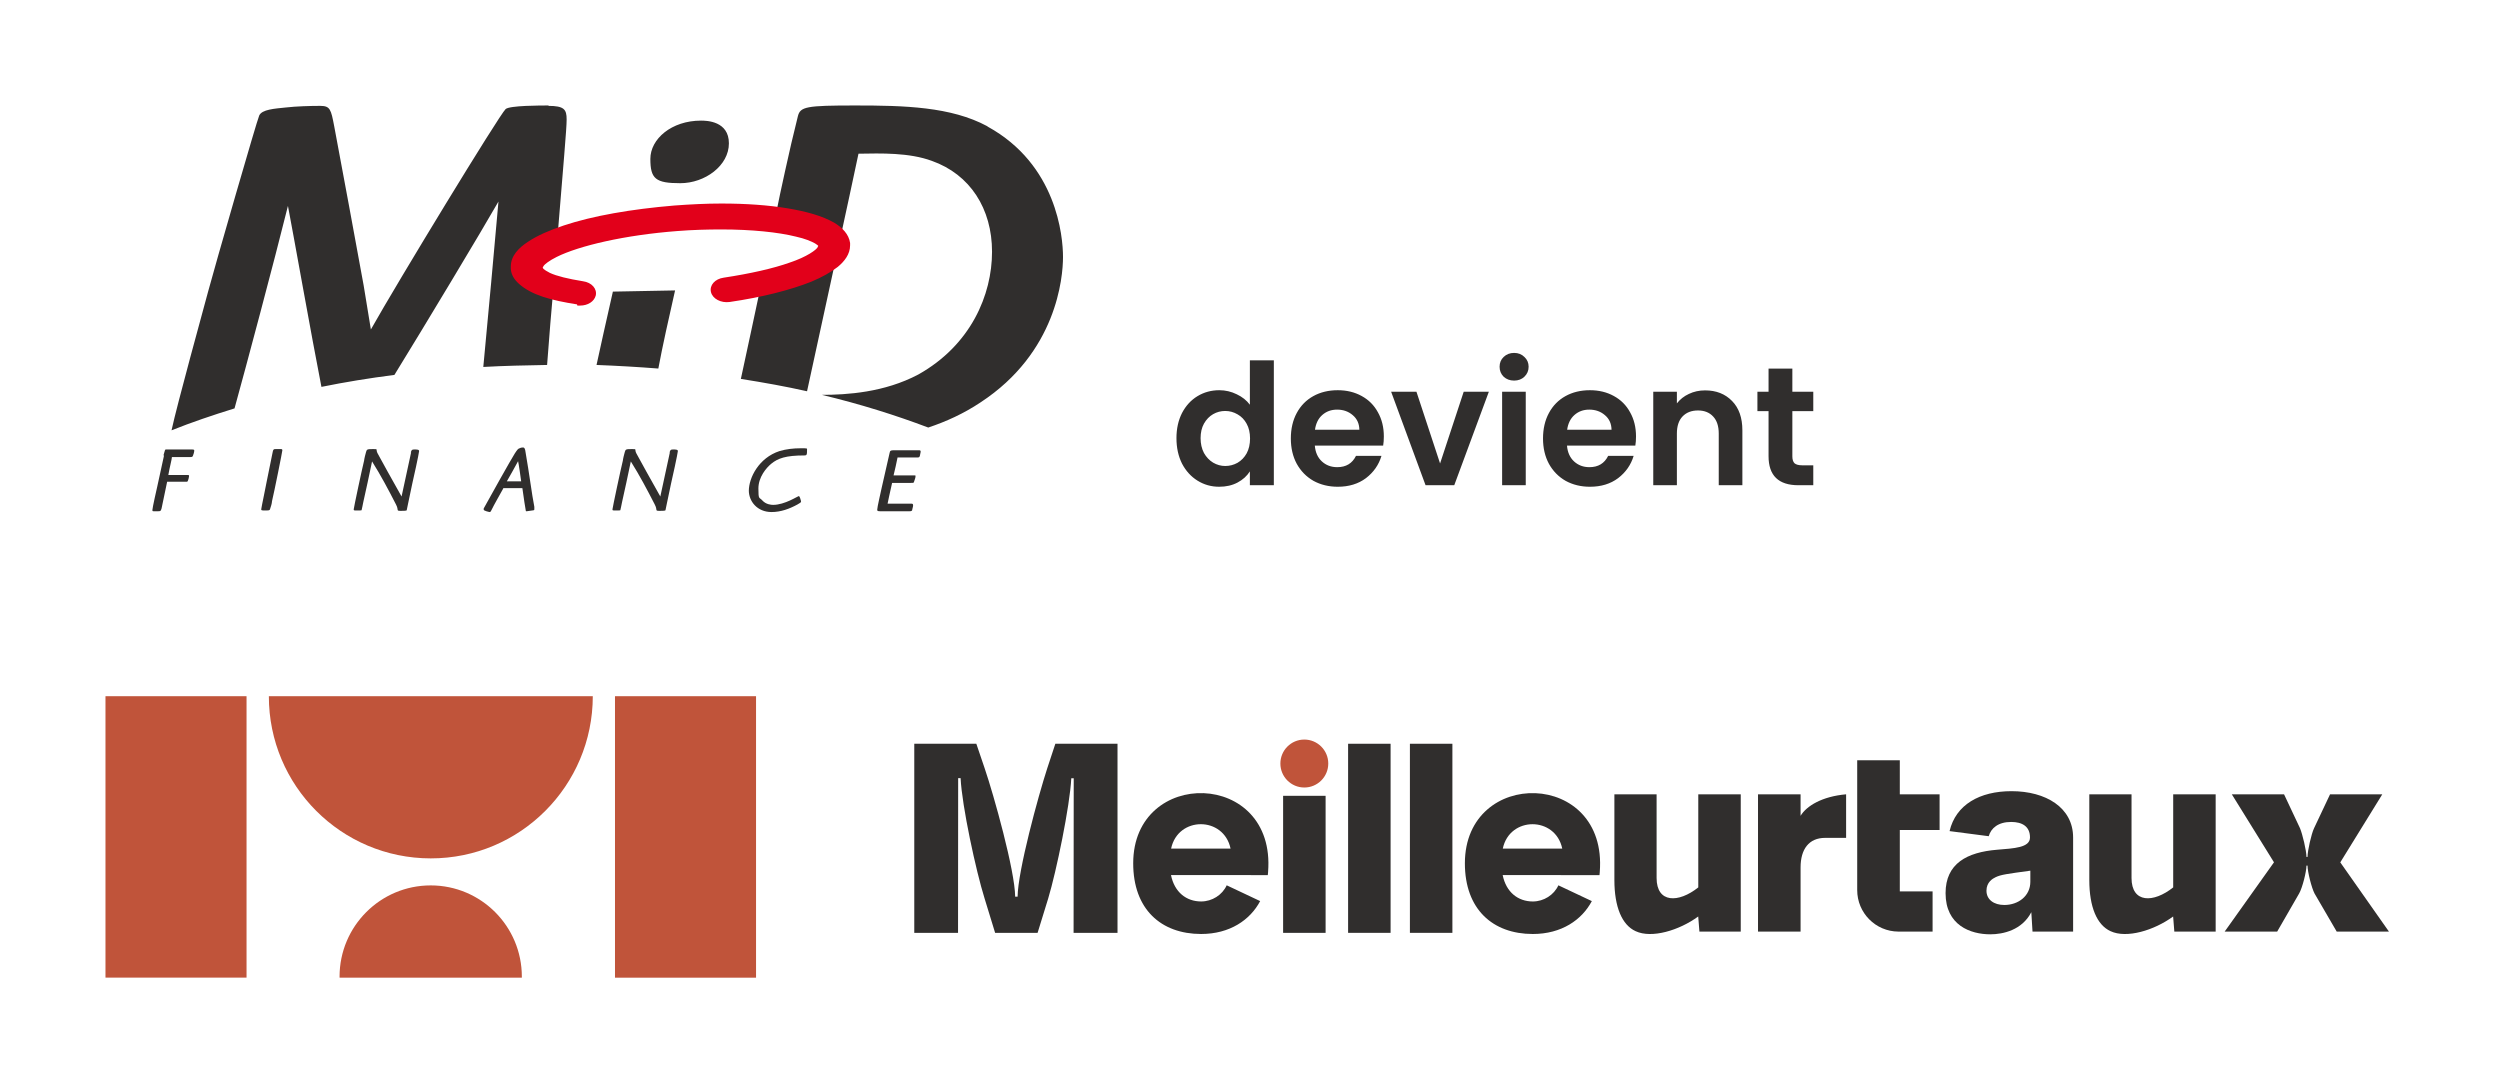 <svg width="237" height="103" viewBox="0 0 237 103" fill="none" xmlns="http://www.w3.org/2000/svg">
<g clip-path="url(#clip0_20789_21727)">
<path d="M52.016 9.999C51.26 9.999 48.312 9.999 47.934 10.339C47.329 10.906 37.729 26.663 35.159 31.235L34.478 27.079C34.1 24.925 32.135 14.382 31.682 11.964C31.379 10.377 31.304 10.037 30.359 10.037C29.414 10.037 28.091 10.075 27.108 10.188C26.012 10.301 24.84 10.377 24.576 10.944C24.349 11.435 20.343 25.34 19.738 27.608C19.284 29.308 16.79 38.339 16.261 40.795C18.151 40.039 20.154 39.359 22.233 38.717C23.329 34.749 25.974 24.849 27.297 19.521C27.751 21.864 29.565 32.066 30.472 36.676C32.702 36.223 35.008 35.845 37.389 35.543C40.186 31.009 45.704 21.826 47.254 19.106C46.876 23.489 46.271 29.95 45.817 34.787C47.783 34.674 49.824 34.636 51.865 34.598C52.054 32.066 52.281 29.27 52.469 27.23C50.958 26.776 50.013 26.172 49.899 25.454C49.786 24.585 50.882 23.716 52.81 22.96C53.414 15.478 53.717 12.266 53.717 11.322C53.717 10.377 53.49 10.037 51.978 10.037L52.016 9.999ZM66.454 11.435C63.657 11.435 61.654 13.173 61.654 15.062C61.654 16.952 62.145 17.367 64.489 17.367C66.832 17.367 69.1 15.705 69.1 13.589C69.1 11.473 66.983 11.435 66.454 11.435ZM93.592 11.964C90.152 10.112 85.73 9.999 81.081 9.999C76.432 9.999 75.865 10.112 75.639 11.019C75.223 12.682 74.807 14.458 74.429 16.196C74.127 17.556 73.787 19.143 73.446 20.844C76.772 21.259 78.965 22.091 79.116 23.224C79.267 24.547 76.47 25.945 72.161 26.927C71.557 29.837 70.876 32.898 70.234 35.921C72.388 36.261 74.505 36.639 76.508 37.092C77.075 34.485 80.93 16.801 81.384 14.571C83.538 14.533 86.184 14.458 88.338 15.251C91.966 16.536 94.045 19.786 94.045 23.867C94.045 27.948 92.042 32.709 87.053 35.505C83.84 37.206 80.287 37.432 77.906 37.432C81.535 38.301 84.899 39.359 87.998 40.531C89.699 39.964 91.362 39.208 92.949 38.15C100.168 33.427 100.773 26.323 100.773 24.358C100.773 22.393 100.168 15.591 93.629 12.002L93.592 11.964ZM56.551 34.598C58.517 34.674 60.482 34.787 62.41 34.938C62.788 32.898 63.43 30.026 63.997 27.532L58.101 27.645C57.421 30.631 56.929 32.86 56.551 34.598Z" fill="#302E2D"/>
<path d="M54.699 28.855C52.28 28.477 50.39 27.986 49.181 26.89C48.765 26.512 48.463 26.059 48.425 25.492C48.425 25.416 48.425 25.341 48.425 25.265C48.425 24.245 49.181 23.489 50.05 22.922C50.957 22.318 52.091 21.827 53.452 21.373C56.173 20.466 59.839 19.824 63.921 19.484C65.471 19.37 66.945 19.295 68.381 19.295C70.725 19.295 72.841 19.446 74.655 19.748C76.47 20.051 77.944 20.466 79.078 21.109C79.833 21.562 80.476 22.204 80.589 23.036C80.589 23.111 80.589 23.187 80.589 23.262C80.589 24.094 80.06 24.774 79.418 25.303C78.737 25.832 77.906 26.285 76.923 26.701C74.92 27.495 72.274 28.175 69.175 28.628C68.343 28.742 67.55 28.326 67.398 27.684C67.247 27.041 67.776 26.437 68.608 26.323C71.103 25.945 73.295 25.454 74.882 24.887C76.47 24.358 77.415 23.678 77.528 23.414C77.528 23.338 77.566 23.338 77.566 23.338C77.566 23.338 77.566 23.338 77.566 23.3C77.528 23.262 77.452 23.187 77.263 23.074C76.923 22.885 76.318 22.62 75.449 22.431C73.786 22.016 71.254 21.751 68.381 21.751C67.058 21.751 65.66 21.789 64.224 21.902C59.234 22.28 54.888 23.3 52.771 24.358C52.091 24.698 51.638 25.038 51.524 25.227C51.449 25.341 51.449 25.379 51.449 25.379C51.449 25.379 51.449 25.379 51.524 25.492C51.6 25.567 51.827 25.719 52.129 25.87C52.771 26.172 53.867 26.437 55.266 26.663C56.097 26.777 56.627 27.381 56.475 28.024C56.324 28.59 55.719 28.968 55.001 28.968C54.926 28.968 54.812 28.968 54.737 28.968L54.699 28.855Z" fill="#E2001A"/>
<path d="M15.505 43.138C15.618 42.685 15.656 42.647 15.694 42.609C15.769 42.609 15.807 42.609 16.525 42.609H17.432H17.999C18.377 42.609 18.415 42.609 18.415 42.723C18.415 42.836 18.339 43.101 18.302 43.176C18.264 43.289 18.226 43.327 18.075 43.327C17.772 43.327 16.563 43.327 16.298 43.327C16.298 43.516 16.072 44.348 15.958 45.028C16.412 45.028 17.621 45.028 17.735 45.028C17.848 45.028 17.924 45.028 17.924 45.103C17.924 45.179 17.848 45.632 17.735 45.67C17.697 45.67 17.432 45.67 17.281 45.67C17.054 45.67 16.072 45.67 15.845 45.67C15.656 46.577 15.618 46.728 15.316 48.202C15.24 48.466 15.202 48.466 14.975 48.466H14.598C14.484 48.466 14.446 48.466 14.446 48.353C14.446 48.164 14.862 46.312 14.9 46.161L15.542 43.214L15.505 43.138Z" fill="#302E2D"/>
<path d="M25.823 42.988C25.898 42.572 25.936 42.572 26.163 42.572H26.579C26.692 42.572 26.768 42.572 26.768 42.686C26.768 42.799 26.012 46.578 25.785 47.522C25.785 47.711 25.672 48.051 25.596 48.278C25.558 48.391 25.483 48.391 25.143 48.391C24.802 48.391 24.765 48.391 24.765 48.278C24.765 48.165 25.256 45.86 25.294 45.595L25.823 42.988Z" fill="#302E2D"/>
<path d="M38.938 42.912C39.014 42.648 39.051 42.61 39.278 42.61C39.505 42.61 39.732 42.61 39.732 42.761C39.732 42.912 39.165 45.557 39.089 45.822C38.636 48.051 38.56 48.278 38.56 48.354C38.56 48.391 38.56 48.429 38.031 48.429C37.502 48.429 37.842 48.391 37.54 47.825C36.822 46.426 36.103 45.066 35.272 43.744C35.007 45.028 34.705 46.426 34.44 47.598C34.403 47.862 34.289 48.278 34.289 48.316C34.289 48.391 34.251 48.391 34.1 48.391H33.798C33.533 48.391 33.533 48.391 33.533 48.278C33.533 48.165 34.327 44.424 34.516 43.668C34.516 43.555 34.667 42.95 34.705 42.837C34.781 42.61 34.781 42.572 35.347 42.572C35.914 42.572 35.574 42.572 35.801 42.988C35.801 43.026 37.577 46.2 38.069 47.069L38.976 42.875L38.938 42.912Z" fill="#302E2D"/>
<path d="M47.706 46.313C47.669 46.389 46.762 47.976 46.573 48.391C46.497 48.542 46.459 48.542 46.421 48.542C46.384 48.542 45.855 48.429 45.855 48.316C45.855 48.202 45.855 48.24 45.855 48.202C46.308 47.371 48.462 43.517 48.803 42.988C49.029 42.648 49.105 42.534 49.256 42.496C49.407 42.421 49.521 42.421 49.596 42.421C49.71 42.421 49.785 42.534 49.823 42.874C49.937 43.479 50.201 45.217 50.314 45.973C50.466 46.955 50.466 47.031 50.655 48.051C50.655 48.127 50.655 48.24 50.655 48.278C50.655 48.316 50.655 48.391 50.466 48.391C50.352 48.391 50.05 48.467 49.937 48.467C49.823 48.467 49.861 48.467 49.823 48.278C49.748 47.824 49.71 47.636 49.521 46.275C49.218 46.275 47.971 46.275 47.706 46.275V46.313ZM49.143 43.668C48.84 44.235 48.349 45.104 48.047 45.633C48.236 45.633 49.218 45.633 49.407 45.633C49.37 45.368 49.181 43.97 49.105 43.668H49.143Z" fill="#302E2D"/>
<path d="M63.468 42.912C63.544 42.648 63.582 42.61 63.809 42.61C64.035 42.61 64.262 42.61 64.262 42.761C64.262 42.912 63.695 45.557 63.62 45.822C63.166 48.051 63.09 48.278 63.09 48.354C63.09 48.391 63.09 48.429 62.561 48.429C62.032 48.429 62.372 48.391 62.07 47.825C61.352 46.426 60.634 45.066 59.802 43.744C59.538 45.028 59.235 46.426 58.971 47.598C58.933 47.862 58.819 48.278 58.819 48.316C58.819 48.391 58.782 48.391 58.63 48.391H58.328C58.063 48.391 58.063 48.391 58.063 48.278C58.063 48.165 58.857 44.424 59.046 43.668C59.046 43.555 59.197 42.95 59.235 42.837C59.311 42.61 59.311 42.572 59.878 42.572C60.445 42.572 60.105 42.572 60.331 42.988C60.331 43.026 62.108 46.2 62.599 47.069L63.506 42.875L63.468 42.912Z" fill="#302E2D"/>
<path d="M70.989 46.539C70.989 45.292 71.934 43.403 73.9 42.761C74.542 42.572 75.222 42.496 75.903 42.496C76.583 42.496 76.507 42.496 76.507 42.647C76.507 42.798 76.507 43.025 76.47 43.063C76.47 43.139 76.394 43.176 76.243 43.176C74.504 43.176 73.748 43.441 73.106 43.97C72.652 44.348 71.896 45.217 71.896 46.313C71.896 47.408 71.972 47.106 72.274 47.446C72.615 47.824 73.106 47.862 73.295 47.862C74.391 47.862 75.638 47.031 75.714 47.031C75.789 47.031 75.827 47.144 75.865 47.257C75.903 47.371 75.941 47.522 75.941 47.522C75.941 47.635 75.865 47.673 75.6 47.824C74.844 48.24 74.013 48.542 73.144 48.542C71.783 48.542 70.989 47.522 70.989 46.502V46.539Z" fill="#302E2D"/>
<path d="M84.596 45.671C84.294 47.031 84.256 47.182 84.143 47.749C84.445 47.749 85.655 47.749 85.919 47.749C86.184 47.749 86.297 47.749 86.373 47.749C86.486 47.749 86.562 47.749 86.562 47.9C86.562 48.051 86.486 48.24 86.486 48.278C86.486 48.429 86.411 48.467 86.222 48.467H85.277C84.974 48.467 83.727 48.467 83.576 48.467C83.236 48.467 83.16 48.467 83.16 48.316C83.16 48.089 83.5 46.653 83.576 46.275C83.689 45.746 84.219 43.404 84.332 42.95C84.37 42.723 84.445 42.685 84.71 42.685C84.899 42.685 85.012 42.685 86.033 42.685H86.713C86.789 42.685 87.129 42.685 87.167 42.685C87.167 42.685 87.28 42.685 87.28 42.799C87.28 42.912 87.204 43.139 87.204 43.215C87.167 43.328 87.129 43.366 87.015 43.366C86.146 43.366 85.73 43.366 85.088 43.366C84.937 44.159 84.899 44.235 84.71 45.066C85.05 45.066 86.448 45.066 86.637 45.066C86.826 45.066 86.789 45.066 86.789 45.179C86.789 45.293 86.713 45.482 86.637 45.709C86.637 45.784 86.524 45.784 86.184 45.784H84.521L84.596 45.671Z" fill="#302E2D"/>
</g>
<path d="M111.528 41.536C111.528 40.64 111.704 39.845 112.056 39.152C112.419 38.459 112.909 37.925 113.528 37.552C114.147 37.179 114.835 36.992 115.592 36.992C116.168 36.992 116.717 37.12 117.24 37.376C117.763 37.621 118.179 37.952 118.488 38.368V34.16H120.76V46H118.488V44.688C118.211 45.125 117.821 45.477 117.32 45.744C116.819 46.011 116.237 46.144 115.576 46.144C114.829 46.144 114.147 45.952 113.528 45.568C112.909 45.184 112.419 44.645 112.056 43.952C111.704 43.248 111.528 42.443 111.528 41.536ZM118.504 41.568C118.504 41.024 118.397 40.56 118.184 40.176C117.971 39.781 117.683 39.483 117.32 39.28C116.957 39.067 116.568 38.96 116.152 38.96C115.736 38.96 115.352 39.061 115 39.264C114.648 39.467 114.36 39.765 114.136 40.16C113.923 40.544 113.816 41.003 113.816 41.536C113.816 42.069 113.923 42.539 114.136 42.944C114.36 43.339 114.648 43.643 115 43.856C115.363 44.069 115.747 44.176 116.152 44.176C116.568 44.176 116.957 44.075 117.32 43.872C117.683 43.659 117.971 43.36 118.184 42.976C118.397 42.581 118.504 42.112 118.504 41.568ZM131.188 41.376C131.188 41.696 131.166 41.984 131.124 42.24H124.644C124.697 42.88 124.921 43.381 125.316 43.744C125.71 44.107 126.196 44.288 126.772 44.288C127.604 44.288 128.196 43.931 128.548 43.216H130.964C130.708 44.069 130.217 44.773 129.492 45.328C128.766 45.872 127.876 46.144 126.82 46.144C125.966 46.144 125.198 45.957 124.516 45.584C123.844 45.2 123.316 44.661 122.932 43.968C122.558 43.275 122.372 42.475 122.372 41.568C122.372 40.651 122.558 39.845 122.932 39.152C123.305 38.459 123.828 37.925 124.5 37.552C125.172 37.179 125.945 36.992 126.82 36.992C127.662 36.992 128.414 37.173 129.076 37.536C129.748 37.899 130.265 38.416 130.628 39.088C131.001 39.749 131.188 40.512 131.188 41.376ZM128.868 40.736C128.857 40.16 128.649 39.701 128.244 39.36C127.838 39.008 127.342 38.832 126.756 38.832C126.201 38.832 125.732 39.003 125.348 39.344C124.974 39.675 124.745 40.139 124.66 40.736H128.868ZM136.519 43.936L138.759 37.136H141.143L137.863 46H135.143L131.879 37.136H134.279L136.519 43.936ZM143.537 36.08C143.142 36.08 142.812 35.957 142.545 35.712C142.289 35.456 142.161 35.141 142.161 34.768C142.161 34.395 142.289 34.085 142.545 33.84C142.812 33.584 143.142 33.456 143.537 33.456C143.932 33.456 144.257 33.584 144.513 33.84C144.78 34.085 144.913 34.395 144.913 34.768C144.913 35.141 144.78 35.456 144.513 35.712C144.257 35.957 143.932 36.08 143.537 36.08ZM144.641 37.136V46H142.401V37.136H144.641ZM155.094 41.376C155.094 41.696 155.073 41.984 155.03 42.24H148.55C148.603 42.88 148.827 43.381 149.222 43.744C149.617 44.107 150.102 44.288 150.678 44.288C151.51 44.288 152.102 43.931 152.454 43.216H154.87C154.614 44.069 154.123 44.773 153.398 45.328C152.673 45.872 151.782 46.144 150.726 46.144C149.873 46.144 149.105 45.957 148.422 45.584C147.75 45.2 147.222 44.661 146.838 43.968C146.465 43.275 146.278 42.475 146.278 41.568C146.278 40.651 146.465 39.845 146.838 39.152C147.211 38.459 147.734 37.925 148.406 37.552C149.078 37.179 149.851 36.992 150.726 36.992C151.569 36.992 152.321 37.173 152.982 37.536C153.654 37.899 154.171 38.416 154.534 39.088C154.907 39.749 155.094 40.512 155.094 41.376ZM152.774 40.736C152.763 40.16 152.555 39.701 152.15 39.36C151.745 39.008 151.249 38.832 150.662 38.832C150.107 38.832 149.638 39.003 149.254 39.344C148.881 39.675 148.651 40.139 148.566 40.736H152.774ZM161.641 37.008C162.697 37.008 163.55 37.344 164.201 38.016C164.852 38.677 165.177 39.605 165.177 40.8V46H162.937V41.104C162.937 40.4 162.761 39.861 162.409 39.488C162.057 39.104 161.577 38.912 160.969 38.912C160.35 38.912 159.86 39.104 159.497 39.488C159.145 39.861 158.969 40.4 158.969 41.104V46H156.729V37.136H158.969V38.24C159.268 37.856 159.646 37.557 160.105 37.344C160.574 37.12 161.086 37.008 161.641 37.008ZM169.915 38.976V43.264C169.915 43.563 169.984 43.781 170.123 43.92C170.272 44.048 170.518 44.112 170.859 44.112H171.899V46H170.491C168.603 46 167.659 45.083 167.659 43.248V38.976H166.603V37.136H167.659V34.944H169.915V37.136H171.899V38.976H169.915Z" fill="#302E2D"/>
<path d="M56.197 66H25.488C25.481 74.492 32.35 81.368 40.83 81.375C49.31 81.382 56.19 74.492 56.197 66Z" fill="#C0543A"/>
<path d="M23.372 66H10V92.678H23.372V66Z" fill="#C0543A"/>
<path d="M71.673 66H58.301V92.684H71.673V66Z" fill="#C0543A"/>
<path d="M49.469 92.683C49.469 92.653 49.471 92.626 49.471 92.596C49.475 87.818 45.61 83.941 40.838 83.936C36.066 83.932 32.194 87.803 32.19 92.581C32.19 92.614 32.193 92.65 32.193 92.683L49.469 92.683Z" fill="#C0543A"/>
<path d="M99.275 72.849C98.426 75.46 96.496 82.535 96.468 85.006H96.238C96.214 82.535 94.219 75.4 93.349 72.844L92.556 70.508H86.673V88.434H90.822L90.834 73.768H91.065C91.191 76.408 92.52 82.559 93.338 85.172L94.337 88.434H98.364L99.368 85.177C100.139 82.622 101.427 76.417 101.558 73.777H101.789L101.776 88.434H105.94V70.508H100.047L99.275 72.849L99.275 72.849Z" fill="#302E2D"/>
<path d="M125.667 75.443H121.639V88.435H125.667V75.443Z" fill="#302E2D"/>
<path d="M131.828 70.508H127.8V88.434H131.828V70.508Z" fill="#302E2D"/>
<path d="M137.687 70.508H133.659V88.434H137.687V70.508Z" fill="#302E2D"/>
<path d="M160.997 75.301V84.125C159.126 85.619 157.045 85.634 157.046 83.228V75.301H153.044V83.425C153.044 85.98 153.764 87.689 155.06 88.277C156.573 88.986 159.177 88.209 160.991 86.883L161.104 88.315H165.023V75.301H160.997L160.997 75.301Z" fill="#302E2D"/>
<path d="M206.019 75.301V84.125C204.149 85.619 202.068 85.634 202.069 83.228V75.301H198.066V83.425C198.066 85.98 198.787 87.689 200.082 88.277C201.596 88.986 204.2 88.209 206.013 86.883L206.126 88.315H210.045V75.301H206.019L206.019 75.301Z" fill="#302E2D"/>
<path d="M175.011 75.3C172.735 75.502 171.256 76.401 170.695 77.341V75.3H166.659V88.314H170.695V82.23C170.696 80.504 171.484 79.429 173.024 79.43H175.011V75.3L175.011 75.3Z" fill="#302E2D"/>
<path d="M221.859 81.752L225.841 75.301H220.889L219.373 78.513C219.116 79.052 218.755 80.645 218.755 81.236H218.652C218.653 80.645 218.269 79.052 218.039 78.512L216.528 75.301H211.576L215.573 81.747L210.898 88.315H215.876L217.957 84.704C218.265 84.164 218.651 82.649 218.652 82.058H218.754C218.754 82.649 219.137 84.165 219.419 84.705L221.52 88.315H226.471L221.859 81.752Z" fill="#302E2D"/>
<path d="M190.694 75.003C187.673 75.003 185.412 76.282 184.819 78.789L188.531 79.272C188.75 78.504 189.436 77.92 190.658 77.921C191.699 77.921 192.444 78.342 192.443 79.392C192.443 80.365 190.933 80.421 189.329 80.555C186.485 80.788 184.44 81.848 184.44 84.671C184.44 87.727 186.81 88.573 188.676 88.573C189.9 88.573 191.689 88.175 192.569 86.475L192.682 88.315H196.531V79.394C196.531 76.556 193.94 75.003 190.694 75.003L190.694 75.003ZM190.008 85.792C189.026 85.792 188.317 85.287 188.317 84.438C188.317 83.628 188.905 83.29 189.187 83.157C189.704 82.912 190.252 82.848 192.477 82.54L192.476 83.594C192.476 84.941 191.332 85.792 190.008 85.792V85.792Z" fill="#302E2D"/>
<path d="M183.873 78.687V75.301H180.102V72.072H176.063V84.376C176.061 86.542 177.803 88.303 179.966 88.315C180.602 88.319 180.971 88.314 183.209 88.315V84.507H180.102V78.687H183.873L183.873 78.687Z" fill="#302E2D"/>
<path d="M123.65 74.656C124.903 74.656 125.92 73.639 125.92 72.383C125.92 71.128 124.903 70.11 123.65 70.11C122.396 70.11 121.38 71.128 121.38 72.383C121.38 73.639 122.396 74.656 123.65 74.656Z" fill="#C0543A"/>
<path d="M147.735 83.928C147.32 84.843 146.348 85.46 145.31 85.46C143.911 85.458 142.783 84.585 142.453 82.957L151.632 82.961L151.661 82.652H151.659C152.423 72.955 138.879 72.731 138.871 81.832C138.867 86.199 141.51 88.54 145.307 88.543H145.308H145.309C148.031 88.543 149.96 87.211 150.906 85.425L147.734 83.928L147.735 83.928ZM148.102 80.45L142.464 80.447C143.113 77.363 147.456 77.365 148.102 80.45Z" fill="#302E2D"/>
<path d="M116.291 83.927C115.877 84.842 114.905 85.459 113.866 85.459C112.467 85.457 111.34 84.584 111.01 82.957L120.188 82.96L120.217 82.651H120.215C120.98 72.954 107.435 72.731 107.428 81.831C107.424 86.198 110.067 88.539 113.863 88.542H113.865C113.865 88.542 113.866 88.542 113.866 88.542C116.587 88.542 118.517 87.21 119.463 85.424L116.291 83.927L116.291 83.927ZM116.658 80.449L111.021 80.446C111.669 77.362 116.012 77.364 116.658 80.449Z" fill="#302E2D"/>
<defs>
<clipPath id="clip0_20789_21727">
<rect width="93" height="40" fill="white" transform="translate(10 10)"/>
</clipPath>
</defs>
</svg>

